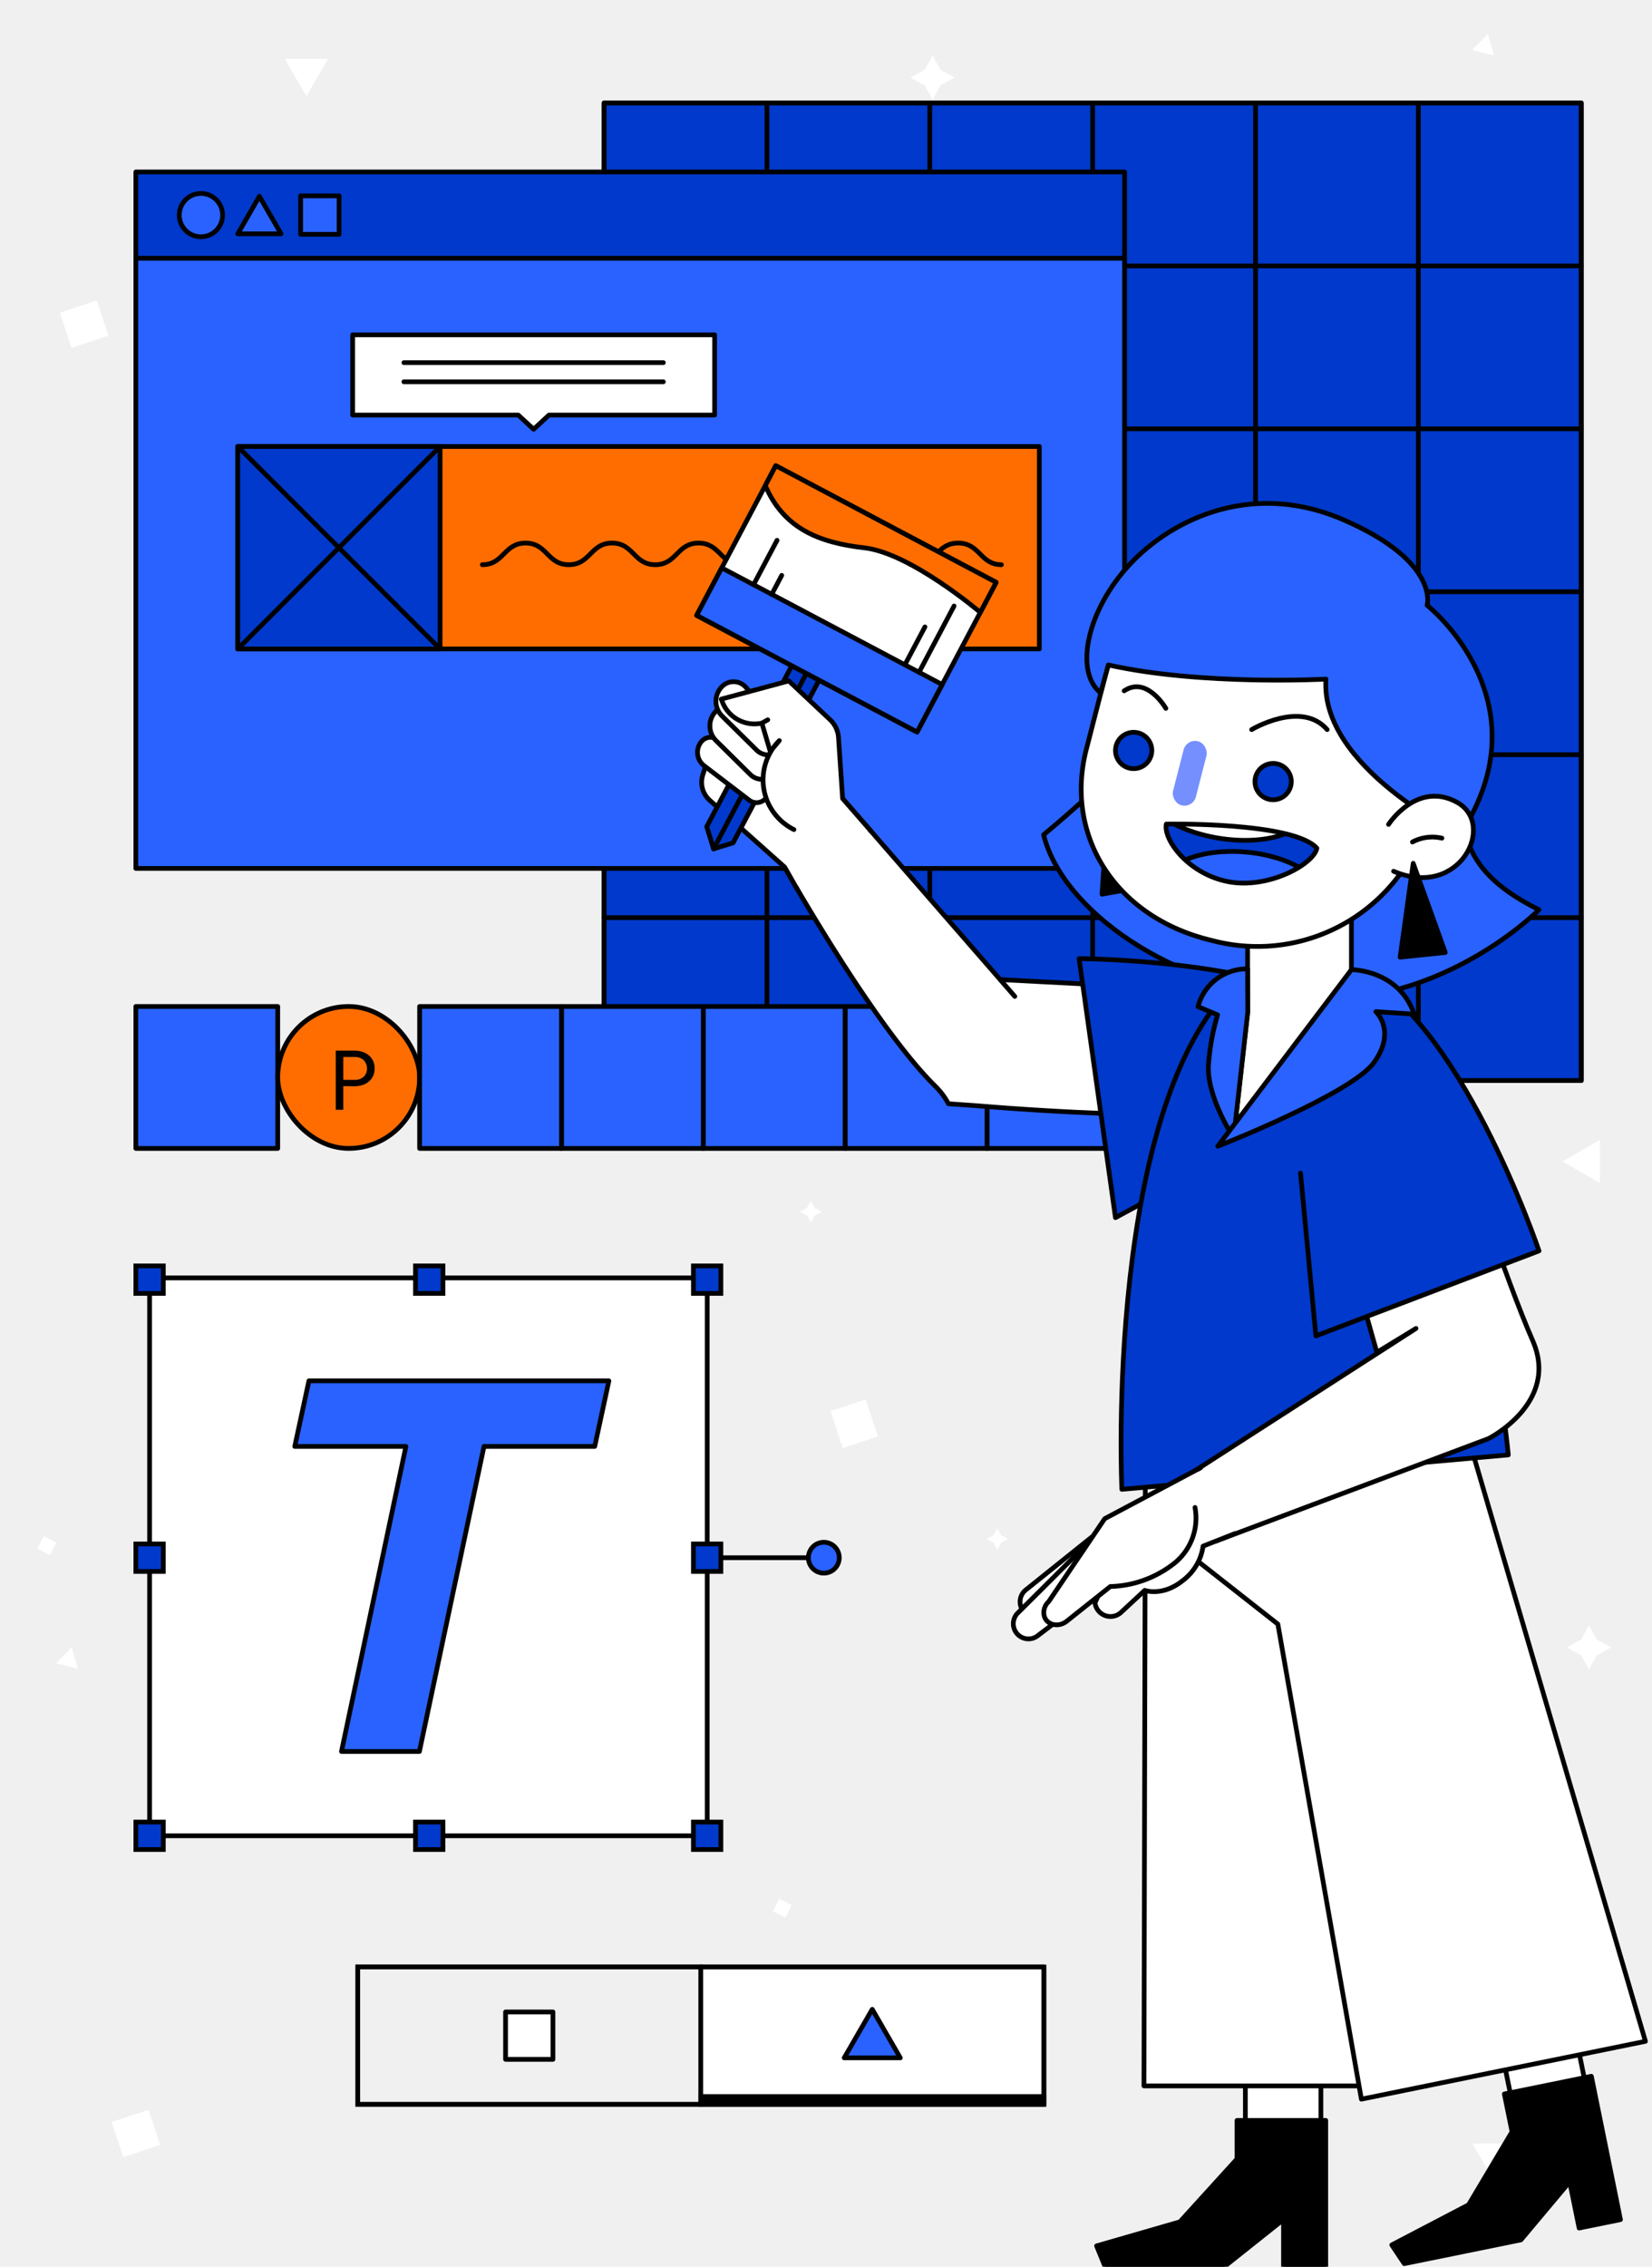 <svg xmlns="http://www.w3.org/2000/svg" xmlns:xlink="http://www.w3.org/1999/xlink" viewBox="0 0 350 480"><defs><style>.cls-1,.cls-10,.cls-7{fill:#2962ff;}.cls-1,.cls-12,.cls-13,.cls-14,.cls-16,.cls-20,.cls-3,.cls-6,.cls-7,.cls-8{stroke:#000;}.cls-1,.cls-13,.cls-14,.cls-20{stroke-miterlimit:10;}.cls-13,.cls-2,.cls-6{fill:none;}.cls-18,.cls-20,.cls-3{fill:#0039cb;}.cls-12,.cls-16,.cls-3,.cls-6,.cls-7,.cls-8{stroke-linecap:round;stroke-linejoin:round;}.cls-4{fill:#f0f0f0;}.cls-12,.cls-5{fill:#fff;}.cls-8{fill:#ff6d00;}.cls-9{isolation:isolate;}.cls-11{clip-path:url(#clip-path);}.cls-15{clip-path:url(#clip-path-2);}.cls-17{fill:#768fff;}.cls-19{clip-path:url(#clip-path-3);}</style><clipPath id="clip-path"><rect class="cls-1" x="75.8" y="416.53" width="72.67" height="29.07"/></clipPath><clipPath id="clip-path-2"><rect class="cls-2" x="-380" width="350" height="479.35"/></clipPath><clipPath id="clip-path-3"><path class="cls-3" d="M247.1,174.51c-.67,3.32,4.68,10.59,13.16,12.2S278.34,183,279,179.62C274,174,247.1,174.51,247.1,174.51Z"/></clipPath></defs><title>feature-3</title><g id="bg"><rect class="cls-4" width="350" height="480"/></g><g id="decoration"><polygon class="cls-5" points="64.92 20.39 69.49 12.47 60.35 12.47 64.92 20.39"/><polygon class="cls-5" points="311.93 10.61 316.53 11.74 315.22 7.19 311.93 10.61"/><polygon class="cls-5" points="212.1 326.71 211.3 328.19 210.49 326.71 209.01 325.9 210.49 325.1 211.3 323.62 212.1 325.1 213.58 325.9 212.1 326.71"/><polygon class="cls-5" points="316.53 461.83 321.1 453.91 311.96 453.91 316.53 461.83"/><polygon class="cls-5" points="11.89 352.23 16.5 353.36 15.18 348.81 11.89 352.23"/><rect class="cls-5" x="8.42" y="325.83" width="2.98" height="2.98" transform="translate(307.07 464.9) rotate(116.58)"/><polygon class="cls-5" points="334.99 350.52 331.96 348.86 334.99 347.2 336.64 344.17 338.3 347.2 341.33 348.86 338.3 350.52 336.64 353.55 334.99 350.52"/><rect class="cls-5" x="13.91" y="64.53" width="7.83" height="8.24" transform="translate(-41.67 107.26) rotate(-108.42)"/><polygon class="cls-5" points="199.24 18.09 197.59 21.12 195.93 18.09 192.9 16.43 195.93 14.77 197.59 11.74 199.24 14.77 202.27 16.43 199.24 18.09"/><polygon class="cls-5" points="172.59 257.41 171.79 258.89 170.98 257.41 169.5 256.6 170.98 255.79 171.79 254.32 172.59 255.79 174.07 256.6 172.59 257.41"/><rect class="cls-5" x="24.86" y="447.65" width="7.83" height="8.24" transform="translate(-390.74 621.84) rotate(-108.42)"/><rect class="cls-5" x="177.05" y="297.38" width="7.83" height="8.24" transform="translate(447.94 530.37) rotate(161.58)"/><polygon class="cls-5" points="331.04 245.96 338.96 250.52 338.96 241.39 331.04 245.96"/><polygon class="cls-5" points="295.95 386.65 294.81 391.25 299.36 389.94 295.95 386.65"/><rect class="cls-5" x="164.22" y="402.61" width="2.98" height="2.98" transform="translate(133.13 839.63) rotate(-153.42)"/></g><g id="main"><rect class="cls-3" x="127.99" y="21.8" width="207.02" height="207.02"/><rect class="cls-6" x="127.99" y="21.8" width="207.02" height="207.02"/><line class="cls-6" x1="127.99" y1="194.32" x2="335" y2="194.32"/><line class="cls-6" x1="127.99" y1="159.81" x2="335" y2="159.81"/><line class="cls-6" x1="127.99" y1="125.31" x2="335" y2="125.31"/><line class="cls-6" x1="127.99" y1="90.81" x2="335" y2="90.81"/><line class="cls-6" x1="127.99" y1="56.31" x2="335" y2="56.31"/><line class="cls-6" x1="300.5" y1="21.8" x2="300.5" y2="228.82"/><line class="cls-6" x1="266" y1="21.8" x2="266" y2="228.82"/><line class="cls-6" x1="231.49" y1="21.8" x2="231.49" y2="228.82"/><line class="cls-6" x1="196.99" y1="21.8" x2="196.99" y2="228.82"/><line class="cls-6" x1="162.49" y1="21.8" x2="162.49" y2="228.82"/><rect id="Rectangle_930" data-name="Rectangle 930" class="cls-7" x="28.78" y="213.13" width="30.06" height="30.06"/><rect id="Rectangle_930-2" data-name="Rectangle 930-2" class="cls-8" x="58.84" y="213.13" width="30.06" height="30.06" rx="15.03"/><rect id="Rectangle_930-4" data-name="Rectangle 930-4" class="cls-7" x="118.96" y="213.13" width="30.06" height="30.06"/><rect id="Rectangle_930-4-2" data-name="Rectangle 930-4" class="cls-7" x="88.9" y="213.13" width="30.06" height="30.06"/><rect id="Rectangle_930-5" data-name="Rectangle 930-5" class="cls-7" x="149.02" y="213.13" width="30.06" height="30.06"/><rect id="Rectangle_930-6" data-name="Rectangle 930-6" class="cls-7" x="179.08" y="213.13" width="30.06" height="30.06"/><rect id="Rectangle_930-7" data-name="Rectangle 930-7" class="cls-7" x="209.14" y="213.13" width="30.06" height="30.06"/><g id="P-2" class="cls-9"><g class="cls-9"><path d="M72.73,230v5H71.14V222.49h4.07a5.53,5.53,0,0,1,1.6.26,4,4,0,0,1,1.33.73,3.46,3.46,0,0,1,.9,1.17,3.77,3.77,0,0,1,.33,1.61,3.69,3.69,0,0,1-.33,1.6,3.28,3.28,0,0,1-.9,1.17,4,4,0,0,1-1.33.73,5.53,5.53,0,0,1-1.6.26Zm0-1.32h2.48a3,3,0,0,0,1-.17,2.72,2.72,0,0,0,.81-.48,2.19,2.19,0,0,0,.54-.76,2.46,2.46,0,0,0,.2-1,2.63,2.63,0,0,0-.2-1,2.5,2.5,0,0,0-.53-.78,2.54,2.54,0,0,0-.81-.49,3.42,3.42,0,0,0-1-.18H72.73Z"/></g></g><rect id="Surface-2" class="cls-1" x="75.8" y="416.53" width="145.37" height="29.07"/><rect class="cls-10" x="75.8" y="416.53" width="72.67" height="29.07"/><g class="cls-11"><rect id="Box" class="cls-4" x="75.8" y="416.53" width="72.67" height="29.07"/><rect class="cls-12" x="107.11" y="426.05" width="10.04" height="10.04"/></g><rect class="cls-13" x="75.8" y="416.53" width="72.67" height="29.07"/><rect class="cls-12" x="148.47" y="416.53" width="72.67" height="29.07"/><polygon class="cls-7" points="184.8 425.49 178.86 435.77 190.74 435.77 184.8 425.49"/><rect id="Selected" class="cls-14" x="148.47" y="443.96" width="72.67" height="1.64"/><g class="cls-15"><rect class="cls-7" x="-57.22" y="23.58" width="245.94" height="173.16"/><rect class="cls-3" x="-57.22" y="23.58" width="245.94" height="21.45"/></g><rect class="cls-7" x="28.78" y="54.68" width="209.48" height="129.22"/><rect class="cls-8" x="50.37" y="94.55" width="169.83" height="42.87"/><rect class="cls-3" x="50.37" y="94.55" width="42.87" height="42.87"/><path id="Path_40" data-name="Path 40" class="cls-6" d="M102.19,119.58c4.56,0,4.58-4.58,9.16-4.58s4.58,4.58,9.16,4.58,4.58-4.58,9.16-4.58,4.58,4.58,9.16,4.58S143.41,115,148,115s4.66,4.58,9.17,4.58"/><path id="Path_40-2" data-name="Path 40" class="cls-6" d="M157.16,119.58c4.56,0,4.58-4.58,9.16-4.58s4.58,4.58,9.16,4.58,4.58-4.58,9.16-4.58,4.58,4.58,9.16,4.58S198.38,115,203,115s4.66,4.58,9.16,4.58"/><line class="cls-3" x1="50.37" y1="137.42" x2="93.24" y2="94.55"/><line class="cls-3" x1="93.24" y1="137.42" x2="50.37" y2="94.55"/><rect class="cls-3" x="28.78" y="36.41" width="209.48" height="18.27"/><circle class="cls-7" cx="42.57" cy="45.55" r="4.59"/><polygon class="cls-7" points="54.96 41.57 50.37 49.52 59.55 49.52 54.96 41.57"/><rect class="cls-7" x="63.69" y="41.47" width="8.15" height="8.15"/><path class="cls-12" d="M178.52,169.1,215,211l-3.11-3.56,44.32,2.3s10.39,22.43.74,25.15-49.74-.72-49.74-.72l-6.27-.44a15.26,15.26,0,0,0-2.84-3.77c-13.15-13-31.85-46.3-31.85-46.3"/><path class="cls-12" d="M168.8,188.12l-2.55-4.49-15.89-14.17a5.1,5.1,0,0,1-1.46-5.37l3.22-9.9,14.51-6.44,12,25.88"/><polyline class="cls-3" points="167.87 140.75 149.73 175.05 151.18 179.76 155.31 178.49 173.65 143.81"/><line class="cls-3" x1="151.18" y1="179.76" x2="170.75" y2="142.77"/><path class="cls-12" d="M158.74,169.45l-9.56-7.3a3.56,3.56,0,0,1-.6-5.08h0a2.53,2.53,0,0,1,3.67-.28l9.73,8.75a2.54,2.54,0,0,1,.18,3.6h0A2.54,2.54,0,0,1,158.74,169.45Z"/><path class="cls-12" d="M159,164.05l-7.28-7.19a4.41,4.41,0,0,1,0-6.29h0a3.45,3.45,0,0,1,5,.22l7.29,8.55a3.46,3.46,0,0,1-.34,4.83h0A3.46,3.46,0,0,1,159,164.05Z"/><path class="cls-12" d="M160.28,158.83,153,151.64a4.41,4.41,0,0,1,0-6.29h0a3.45,3.45,0,0,1,5.05.23l7.28,8.55A3.47,3.47,0,0,1,165,159h0A3.46,3.46,0,0,1,160.28,158.83Z"/><path class="cls-12" d="M168.2,175.67h0a11.75,11.75,0,0,1-3.31-18.61l.22-.23-1.92,2.3-1.78-6,1.25-.7-1.25.7h0a7.31,7.31,0,0,1-8.38-4.51l-.22-.57,14.31-3.86,8.73,8.2a5.74,5.74,0,0,1,1.8,3.8l.87,12.91,5.94,6.81"/><rect class="cls-12" x="152.92" y="108.89" width="52.83" height="35.86" transform="translate(80.11 -69.14) rotate(27.88)"/><rect class="cls-7" x="147.19" y="131.95" width="52.83" height="11.37" transform="translate(84.51 -65.21) rotate(27.88)"/><line class="cls-12" x1="194.71" y1="142.37" x2="202.13" y2="128.33"/><line class="cls-12" x1="191.71" y1="140.78" x2="195.96" y2="132.75"/><line class="cls-12" x1="159.65" y1="123.82" x2="164.63" y2="114.41"/><line class="cls-12" x1="163.5" y1="125.86" x2="165.62" y2="121.84"/><path class="cls-8" d="M162.14,102.83c3.88,9,11.21,12.07,21,13.18s24.55,13.67,24.55,13.67l3.36-6.36-46.7-24.71Z"/><rect class="cls-12" x="263.85" y="436.44" width="16" height="32.5"/><polygon class="cls-16" points="234.13 480 232.33 475.59 249.97 470.5 262.08 457.18 262.08 449.02 280.88 449.02 280.88 480 271.93 480 271.93 470 259.36 480 234.13 480"/><path class="cls-7" d="M310.05,169.42c-.86,10.87,4.67,17.59,16,23.23,0,0-20.56,20.81-49.32,18.84s-51.81-19.06-55.63-34.73c0,0,19.95-16.22,23.49-24.39S310.05,169.42,310.05,169.42Z"/><rect class="cls-12" x="320.53" y="428.92" width="16" height="32.5" transform="translate(-82.16 74.44) rotate(-11.5)"/><polygon class="cls-16" points="297.51 479.35 294.87 475.39 311.14 466.89 320.35 451.42 318.72 443.42 337.15 439.67 343.32 470.03 334.56 471.81 332.56 462.01 322.23 474.32 297.51 479.35"/><polygon class="cls-12" points="242.66 308.9 242.36 441.71 302.18 441.71 293.55 346.58 313.12 306.98 242.66 308.9"/><polyline class="cls-12" points="310.15 301.26 348.61 432.27 288.43 444.52 270.73 343.92 251.11 328.51"/><path class="cls-3" d="M283.79,213.65C265.94,203.14,228.62,203,228.62,203l7.71,54.85,28-15.12Z"/><path class="cls-3" d="M286.32,207.79s26.57,35.32,33.24,100.3l-81.88,7.29s-3.88-83.31,25.46-108.49Z"/><polygon class="cls-12" points="264.32 214.32 261.61 238.68 286.32 214.32 286.32 189.94 264.32 189.94 264.32 214.32"/><polygon class="cls-16" points="234.82 169.33 233.48 189.35 242.94 187.68 234.82 169.33"/><path class="cls-12" d="M255.86,198.93l1.34.34a37.42,37.42,0,0,0,45.43-26.84l.62-2.43a37.42,37.42,0,0,0-26.84-45.43l-1.33-.34c-19.88-5.11-37.36,5-40.76,18.28,0,0,.48-1.88-4.16,16.15S236,193.82,255.86,198.93Z"/><circle class="cls-3" cx="269.73" cy="165.51" r="3.85"/><circle class="cls-3" cx="240.18" cy="158.92" r="3.85"/><rect class="cls-17" x="249.58" y="156.74" width="5" height="14" rx="2.5" transform="translate(455.43 385.11) rotate(-165.58)"/><path class="cls-12" d="M247,150s-4-6.95-8.83-3.71"/><path class="cls-12" d="M265.18,154.5s10.52-6.31,16,0"/><path class="cls-7" d="M238.47,120.49c8.49-9.76,25.94-19.23,46.27-10.37s17.62,18.06,17.62,18.06,25.58,20.19,7,48.54c0,0-29.75-14.26-28.44-32.91,0,0-26.22,1.43-46.11-3l-1.62,5.92C227.8,142.43,230,130.24,238.47,120.49Z"/><path class="cls-12" d="M294.18,174.58s6-9.3,14.47-4.71.71,20.67-13.4,14.63"/><path class="cls-12" d="M299.25,178.3a9,9,0,0,1,6.24-.81"/><path class="cls-7" d="M264.32,205.17a10.7,10.7,0,0,0-10.5,8l4.15,1.74a48.08,48.08,0,0,0-1.9,10.17c-.7,6.81,5.29,15.87,5.29,15.87l3-26.59Z"/><path class="cls-12" d="M309.82,242.91s9.15,27.84,14.91,41-9.37,20.73-9.37,20.73l-57.88,21.75L251,312.84,300,281.31l-8.29,5.06L283.1,255.9"/><path class="cls-12" d="M261.61,324.76l-6.72,2.65a11,11,0,0,1-4.41,7.37c-4.2,3.34-7.95,2-7.95,2l-5.1,4.73a3.31,3.31,0,0,1-5.44-2.07h0l9.39-21.63,13-7"/><path class="cls-12" d="M246.15,321.61l3.54,2.41c-4,3.89-2.77,7.08-11.33,7.49L221.1,341.89a3.21,3.21,0,0,1-4.9-2h0a3.2,3.2,0,0,1,1.13-3.21l19.14-15.33,2.37,2.88"/><path class="cls-12" d="M242.68,323.48l3.78,2c-3.58,4.3-2,7.34-10.46,8.67l-16.06,12.16a3.2,3.2,0,0,1-5.08-1.43h0a3.22,3.22,0,0,1,.78-3.32L233,324.28l2.66,2.61"/><path class="cls-12" d="M253.18,319.22a12.26,12.26,0,0,1-4.94,12.24,22.77,22.77,0,0,1-13,4.5l-9.19,7.31c-1.73,1.42-4.22.9-4.8-1h0a3.11,3.11,0,0,1,.92-3.1l11.88-17.57L254,311"/><path class="cls-3" d="M286.32,205.33c22.72,9,39.74,59.56,39.74,59.56l-47.27,18-3.26-34.47"/><path class="cls-7" d="M286.32,205.33s10.06,0,13.29,9.42l-8.12-.52s4.43,4.06-.37,10.74S258,242.73,258,242.73Z"/><polygon class="cls-16" points="299.41 182.82 296.64 202.69 306.2 201.7 299.41 182.82"/><path class="cls-18" d="M247.1,174.51c-.67,3.32,4.68,10.59,13.16,12.2S278.34,183,279,179.62C274,174,247.1,174.51,247.1,174.51Z"/><g class="cls-19"><ellipse class="cls-12" cx="259.56" cy="168.87" rx="8.73" ry="17.82" transform="translate(51 397.76) rotate(-80.71)"/><ellipse class="cls-7" cx="263.13" cy="188.7" rx="8.31" ry="16.87" transform="translate(53.08 435.12) rotate(-85.2)"/></g><path class="cls-6" d="M247.1,174.51c-.67,3.32,4.68,10.59,13.16,12.2S278.34,183,279,179.62C274,174,247.1,174.51,247.1,174.51Z"/><rect class="cls-12" x="31.69" y="270.61" width="118.14" height="118.14"/><line class="cls-7" x1="149.82" y1="329.86" x2="174.54" y2="329.86"/><rect class="cls-20" x="28.78" y="385.84" width="5.82" height="5.82"/><rect class="cls-20" x="28.78" y="326.95" width="5.82" height="5.82"/><rect class="cls-20" x="28.78" y="268.07" width="5.82" height="5.82"/><rect class="cls-20" x="88.03" y="385.84" width="5.82" height="5.82"/><rect class="cls-20" x="88.03" y="268.07" width="5.82" height="5.82"/><rect class="cls-20" x="146.91" y="385.84" width="5.82" height="5.82"/><rect class="cls-20" x="146.91" y="326.95" width="5.82" height="5.82"/><rect class="cls-20" x="146.91" y="268.07" width="5.82" height="5.82"/><circle class="cls-7" cx="174.54" cy="329.86" r="3.27"/><path class="cls-7" d="M129,292.41l-3,13.89H102.54L88.86,370.89H72.35L86,306.3H62.45l3-13.89Z"/><g id="tooltips"><path id="Union_1" data-name="Union 1" class="cls-12" d="M74.72,70.9H151.4v17H116.3l-3.24,3-3.25-3H74.72Z"/></g><line class="cls-12" x1="85.57" y1="76.79" x2="140.54" y2="76.79"/><line class="cls-12" x1="85.57" y1="80.85" x2="140.54" y2="80.85"/></g></svg>